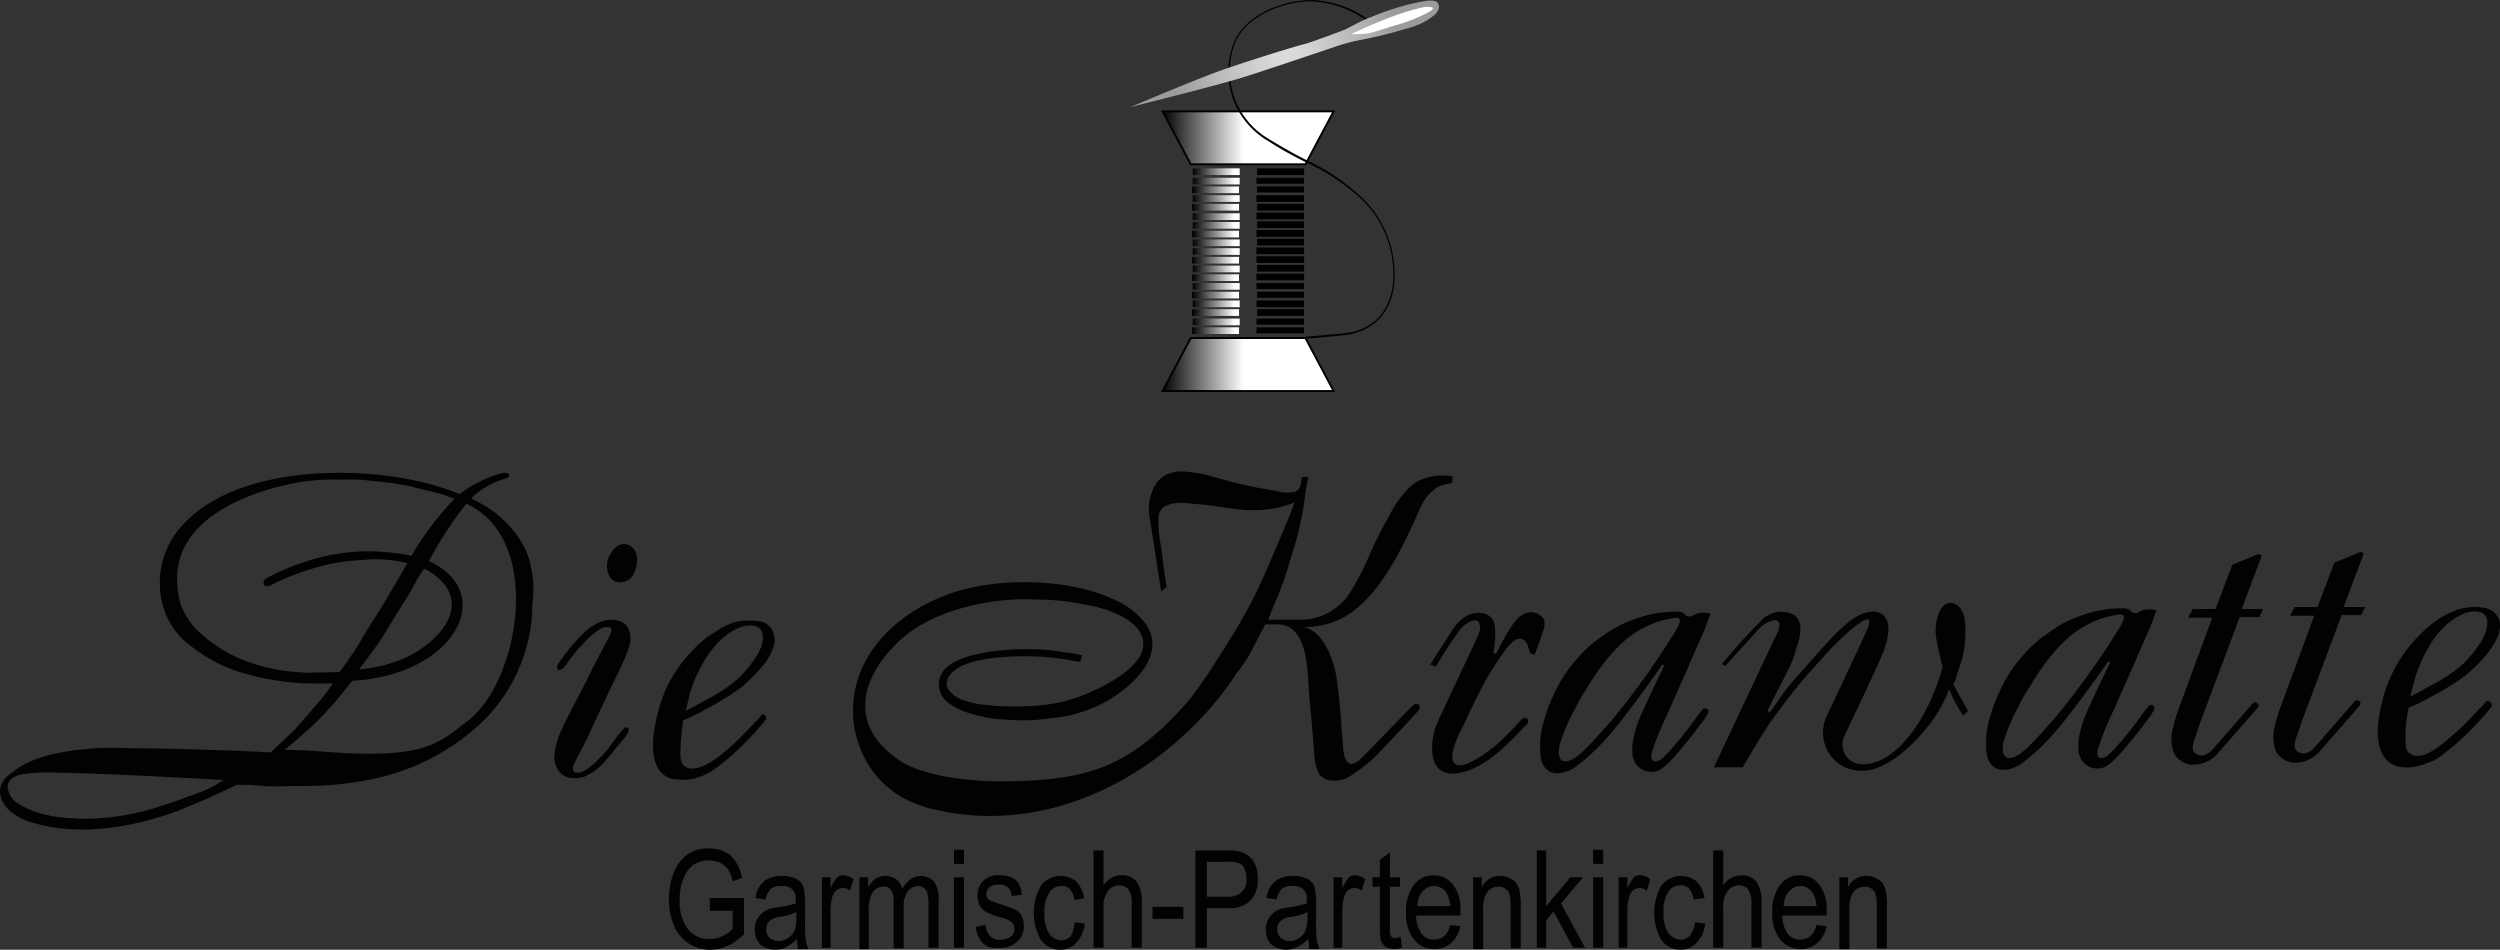 <svg xmlns="http://www.w3.org/2000/svg" xmlns:xlink="http://www.w3.org/1999/xlink" width="338.657" height="128.651" viewBox="0 0 338.657 128.651">
  <rect x="0" y="0" width="338.657" height="128.651" fill="#333333" stroke="none"/>
  <defs>
    <linearGradient id="linear-gradient" x1="-0.001" y1="0.498" x2="0.999" y2="0.498" gradientUnits="objectBoundingBox">
      <stop offset="0"/>
      <stop offset="0.475" stop-color="#fff"/>
    </linearGradient>
    <linearGradient id="linear-gradient-2" x1="-0.001" y1="0.501" x2="0.999" y2="0.501" xlink:href="#linear-gradient"/>
    <linearGradient id="linear-gradient-3" x1="0.006" y1="0.453" x2="1.012" y2="0.453" gradientUnits="objectBoundingBox">
      <stop offset="0"/>
      <stop offset="0.891" stop-color="#fff"/>
    </linearGradient>
    <linearGradient id="linear-gradient-4" x1="-0.006" y1="0.444" x2="1" y2="0.444" xlink:href="#linear-gradient-3"/>
    <linearGradient id="linear-gradient-5" x1="0.006" y1="0.535" x2="1.012" y2="0.535" xlink:href="#linear-gradient-3"/>
    <linearGradient id="linear-gradient-6" x1="-0.006" y1="0.526" x2="1" y2="0.526" xlink:href="#linear-gradient-3"/>
    <linearGradient id="linear-gradient-7" x1="0.006" y1="0.517" x2="1.012" y2="0.517" xlink:href="#linear-gradient-3"/>
    <linearGradient id="linear-gradient-8" x1="-0.006" y1="0.508" x2="1" y2="0.508" xlink:href="#linear-gradient-3"/>
    <linearGradient id="linear-gradient-9" x1="0.006" y1="0.499" x2="1.012" y2="0.499" xlink:href="#linear-gradient-3"/>
    <linearGradient id="linear-gradient-10" x1="-0.006" y1="0.49" x2="1" y2="0.49" xlink:href="#linear-gradient-3"/>
    <linearGradient id="linear-gradient-11" x1="0.006" y1="0.481" x2="1.012" y2="0.481" xlink:href="#linear-gradient-3"/>
    <linearGradient id="linear-gradient-12" x1="-0.006" y1="0.472" x2="1" y2="0.472" xlink:href="#linear-gradient-3"/>
    <linearGradient id="linear-gradient-13" x1="-0.006" y1="0.487" x2="1" y2="0.487" xlink:href="#linear-gradient-3"/>
    <linearGradient id="linear-gradient-14" x1="0.006" y1="0.478" x2="1.012" y2="0.478" xlink:href="#linear-gradient-3"/>
    <linearGradient id="linear-gradient-15" x1="-0.006" y1="0.469" x2="1" y2="0.469" xlink:href="#linear-gradient-3"/>
    <linearGradient id="linear-gradient-16" x1="-0.006" y1="0.443" x2="1" y2="0.443" xlink:href="#linear-gradient-3"/>
    <linearGradient id="linear-gradient-17" x1="0.006" y1="0.534" x2="1.012" y2="0.534" xlink:href="#linear-gradient-3"/>
    <linearGradient id="linear-gradient-18" x1="-0.006" y1="0.525" x2="1" y2="0.525" xlink:href="#linear-gradient-3"/>
    <linearGradient id="linear-gradient-19" x1="0.006" y1="0.452" x2="1.012" y2="0.452" xlink:href="#linear-gradient-3"/>
    <linearGradient id="linear-gradient-20" x1="-0.006" y1="0.443" x2="1" y2="0.443" xlink:href="#linear-gradient-3"/>
    <linearGradient id="linear-gradient-21" x1="-0.006" y1="0.534" x2="1" y2="0.534" xlink:href="#linear-gradient-3"/>
    <linearGradient id="linear-gradient-22" x1="1.034" y1="209.865" x2="2.04" y2="209.865" xlink:href="#linear-gradient-3"/>
    <linearGradient id="linear-gradient-23" x1="1.035" y1="230.173" x2="2.028" y2="230.173" xlink:href="#linear-gradient-3"/>
    <linearGradient id="linear-gradient-24" x1="1.034" y1="227.275" x2="2.04" y2="227.275" xlink:href="#linear-gradient-3"/>
    <linearGradient id="linear-gradient-25" x1="1.035" y1="201.938" x2="2.028" y2="201.938" xlink:href="#linear-gradient-3"/>
    <linearGradient id="linear-gradient-26" x1="1.034" y1="199.329" x2="2.04" y2="199.329" xlink:href="#linear-gradient-3"/>
    <linearGradient id="linear-gradient-27" x1="1.035" y1="196.72" x2="2.028" y2="196.72" xlink:href="#linear-gradient-3"/>
    <linearGradient id="linear-gradient-28" x1="1.034" y1="194.111" x2="2.04" y2="194.111" xlink:href="#linear-gradient-3"/>
    <linearGradient id="linear-gradient-29" x1="1.035" y1="191.502" x2="2.028" y2="191.502" xlink:href="#linear-gradient-3"/>
    <linearGradient id="linear-gradient-30" x1="1.034" y1="188.893" x2="2.04" y2="188.893" xlink:href="#linear-gradient-3"/>
    <linearGradient id="linear-gradient-31" x1="1.035" y1="186.284" x2="2.028" y2="186.284" xlink:href="#linear-gradient-3"/>
    <linearGradient id="linear-gradient-32" x1="1.035" y1="183.698" x2="2.028" y2="183.698" xlink:href="#linear-gradient-3"/>
    <linearGradient id="linear-gradient-33" x1="1.034" y1="181.089" x2="2.04" y2="181.089" xlink:href="#linear-gradient-3"/>
    <linearGradient id="linear-gradient-34" x1="1.035" y1="178.48" x2="2.028" y2="178.48" xlink:href="#linear-gradient-3"/>
    <linearGradient id="linear-gradient-35" x1="1.035" y1="195.282" x2="2.028" y2="195.282" xlink:href="#linear-gradient-3"/>
    <linearGradient id="linear-gradient-36" x1="1.034" y1="192.384" x2="2.04" y2="192.384" xlink:href="#linear-gradient-3"/>
    <linearGradient id="linear-gradient-37" x1="1.035" y1="170.536" x2="2.028" y2="170.536" xlink:href="#linear-gradient-3"/>
    <linearGradient id="linear-gradient-38" x1="1.034" y1="167.863" x2="2.04" y2="167.863" xlink:href="#linear-gradient-3"/>
    <linearGradient id="linear-gradient-39" x1="1.035" y1="183.505" x2="2.028" y2="183.505" xlink:href="#linear-gradient-3"/>
    <linearGradient id="linear-gradient-40" x1="1.035" y1="180.607" x2="2.028" y2="180.607" xlink:href="#linear-gradient-3"/>
    <radialGradient id="radial-gradient" cx="0.499" cy="0.505" r="1.08" gradientTransform="translate(0.327) scale(0.345 1)" gradientUnits="objectBoundingBox">
      <stop offset="0" stop-color="#dcdbdb"/>
      <stop offset="0.097" stop-color="#d1d0d0"/>
      <stop offset="0.268" stop-color="#b3b2b2"/>
      <stop offset="0.493" stop-color="#838282"/>
      <stop offset="0.761" stop-color="#414141"/>
      <stop offset="1"/>
    </radialGradient>
  </defs>
  <g id="Ebene_2" transform="translate(-17.463 -5.9)">
    <g id="Gruppe_1263" data-name="Gruppe 1263" transform="translate(170.497 5.9)">
      <path id="Pfad_1250" data-name="Pfad 1250" d="M210.152,29.678H194.616L190.8,22.5h23.168Z" transform="translate(-186.348 -7.418)" stroke="#000" stroke-miterlimit="10" stroke-width="0.262" fill="url(#linear-gradient)"/>
      <path id="Pfad_1251" data-name="Pfad 1251" d="M194.616,56.3h15.536l3.816,7.178H190.8Z" transform="translate(-186.348 -10.509)" stroke="#000" stroke-miterlimit="10" stroke-width="0.262" fill="url(#linear-gradient-2)"/>
      <rect id="Rechteck_16" data-name="Rechteck 16" width="6.36" height="0.909" transform="translate(8.45 44.337)" fill="url(#linear-gradient-3)"/>
      <rect id="Rechteck_17" data-name="Rechteck 17" width="6.36" height="0.909" transform="translate(8.54 43.156)" fill="url(#linear-gradient-4)"/>
      <rect id="Rechteck_18" data-name="Rechteck 18" width="6.36" height="0.909" transform="translate(8.45 41.884)" fill="url(#linear-gradient-5)"/>
      <rect id="Rechteck_19" data-name="Rechteck 19" width="6.36" height="0.909" transform="translate(8.54 40.703)" fill="url(#linear-gradient-6)"/>
      <rect id="Rechteck_20" data-name="Rechteck 20" width="6.36" height="0.909" transform="translate(8.45 39.522)" fill="url(#linear-gradient-7)"/>
      <rect id="Rechteck_21" data-name="Rechteck 21" width="6.36" height="0.909" transform="translate(8.54 38.341)" fill="url(#linear-gradient-8)"/>
      <rect id="Rechteck_22" data-name="Rechteck 22" width="6.36" height="0.909" transform="translate(8.45 37.16)" fill="url(#linear-gradient-9)"/>
      <rect id="Rechteck_23" data-name="Rechteck 23" width="6.36" height="0.909" transform="translate(8.54 35.979)" fill="url(#linear-gradient-10)"/>
      <rect id="Rechteck_24" data-name="Rechteck 24" width="6.36" height="0.909" transform="translate(8.45 34.797)" fill="url(#linear-gradient-11)"/>
      <rect id="Rechteck_25" data-name="Rechteck 25" width="6.36" height="0.909" transform="translate(8.54 33.616)" fill="url(#linear-gradient-12)"/>
      <rect id="Rechteck_26" data-name="Rechteck 26" width="6.36" height="0.909" transform="translate(8.54 32.435)" fill="url(#linear-gradient-13)"/>
      <rect id="Rechteck_27" data-name="Rechteck 27" width="6.36" height="0.909" transform="translate(8.45 31.254)" fill="url(#linear-gradient-14)"/>
      <rect id="Rechteck_28" data-name="Rechteck 28" width="6.36" height="0.909" transform="translate(8.54 30.073)" fill="url(#linear-gradient-15)"/>
      <rect id="Rechteck_29" data-name="Rechteck 29" width="6.36" height="0.909" transform="translate(8.54 28.892)" fill="url(#linear-gradient-16)"/>
      <rect id="Rechteck_30" data-name="Rechteck 30" width="6.36" height="0.909" transform="translate(8.45 27.62)" fill="url(#linear-gradient-17)"/>
      <rect id="Rechteck_31" data-name="Rechteck 31" width="6.36" height="0.909" transform="translate(8.54 26.439)" fill="url(#linear-gradient-18)"/>
      <rect id="Rechteck_32" data-name="Rechteck 32" width="6.36" height="0.909" transform="translate(8.45 25.258)" fill="url(#linear-gradient-19)"/>
      <rect id="Rechteck_33" data-name="Rechteck 33" width="6.36" height="0.909" transform="translate(8.54 24.077)" fill="url(#linear-gradient-20)"/>
      <rect id="Rechteck_34" data-name="Rechteck 34" width="6.36" height="0.909" transform="translate(8.54 22.805)" fill="url(#linear-gradient-21)"/>
      <path id="Pfad_1252" data-name="Pfad 1252" d="M204.9,31h6.36v.909H204.9Z" transform="translate(-187.638 -8.195)" fill="url(#linear-gradient-22)"/>
      <path id="Pfad_1253" data-name="Pfad 1253" d="M204.8,32.4h6.451v.818H204.8Z" transform="translate(-187.628 -8.323)" fill="url(#linear-gradient-23)"/>
      <path id="Pfad_1254" data-name="Pfad 1254" d="M204.9,33.7h6.36v.818H204.9Z" transform="translate(-187.638 -8.442)" fill="url(#linear-gradient-24)"/>
      <path id="Pfad_1255" data-name="Pfad 1255" d="M204.8,35h6.451v.909H204.8Z" transform="translate(-187.628 -8.561)" fill="url(#linear-gradient-25)"/>
      <path id="Pfad_1256" data-name="Pfad 1256" d="M204.9,36.3h6.36v.909H204.9Z" transform="translate(-187.638 -8.68)" fill="url(#linear-gradient-26)"/>
      <path id="Pfad_1257" data-name="Pfad 1257" d="M204.8,37.6h6.451v.909H204.8Z" transform="translate(-187.628 -8.799)" fill="url(#linear-gradient-27)"/>
      <path id="Pfad_1258" data-name="Pfad 1258" d="M204.9,38.9h6.36v.909H204.9Z" transform="translate(-187.638 -8.918)" fill="url(#linear-gradient-28)"/>
      <path id="Pfad_1259" data-name="Pfad 1259" d="M204.8,40.2h6.451v.909H204.8Z" transform="translate(-187.628 -9.037)" fill="url(#linear-gradient-29)"/>
      <path id="Pfad_1260" data-name="Pfad 1260" d="M204.9,41.5h6.36v.909H204.9Z" transform="translate(-187.638 -9.156)" fill="url(#linear-gradient-30)"/>
      <path id="Pfad_1261" data-name="Pfad 1261" d="M204.8,42.8h6.451v.909H204.8Z" transform="translate(-187.628 -9.274)" fill="url(#linear-gradient-31)"/>
      <path id="Pfad_1262" data-name="Pfad 1262" d="M204.8,44.1h6.451v.909H204.8Z" transform="translate(-187.628 -9.393)" fill="url(#linear-gradient-32)"/>
      <path id="Pfad_1263" data-name="Pfad 1263" d="M204.9,45.4h6.36v.909H204.9Z" transform="translate(-187.638 -9.512)" fill="url(#linear-gradient-33)"/>
      <path id="Pfad_1264" data-name="Pfad 1264" d="M204.8,46.7h6.451v.909H204.8Z" transform="translate(-187.628 -9.631)" fill="url(#linear-gradient-34)"/>
      <path id="Pfad_1265" data-name="Pfad 1265" d="M204.8,48.1h6.451v.818H204.8Z" transform="translate(-187.628 -9.759)" fill="url(#linear-gradient-35)"/>
      <path id="Pfad_1266" data-name="Pfad 1266" d="M204.9,49.4h6.36v.818H204.9Z" transform="translate(-187.638 -9.878)" fill="url(#linear-gradient-36)"/>
      <path id="Pfad_1267" data-name="Pfad 1267" d="M204.8,50.7h6.451v.909H204.8Z" transform="translate(-187.628 -9.997)" fill="url(#linear-gradient-37)"/>
      <path id="Pfad_1268" data-name="Pfad 1268" d="M204.9,52h6.36v.909H204.9Z" transform="translate(-187.638 -10.116)" fill="url(#linear-gradient-38)"/>
      <path id="Pfad_1269" data-name="Pfad 1269" d="M204.8,53.4h6.451v.818H204.8Z" transform="translate(-187.628 -10.244)" fill="url(#linear-gradient-39)"/>
      <path id="Pfad_1270" data-name="Pfad 1270" d="M204.8,54.7h6.451v.818H204.8Z" transform="translate(-187.628 -10.363)" fill="url(#linear-gradient-40)"/>
      <g id="Gruppe_1259" data-name="Gruppe 1259" transform="translate(13.364)">
        <path id="Pfad_1271" data-name="Pfad 1271" d="M211.049,51.782v-.273s.363,0,5.179-.454c5-.454,6.723-4.361,6.723-7.723a14.036,14.036,0,0,0-4.906-10.993,29.254,29.254,0,0,0-6.9-4.452,47.807,47.807,0,0,1-5.179-2.907,10.838,10.838,0,0,1-4.634-13.265C202.872,7.9,207.96,5.9,211.958,5.9a13.836,13.836,0,0,1,7.45,2.544l-.182.182a13.743,13.743,0,0,0-7.359-2.544c-4,0-8.9,2.09-10.357,5.633a10.659,10.659,0,0,0,4.543,12.992c2.09,1.272,3.725,2.181,5.179,2.907a27.2,27.2,0,0,1,6.9,4.543,14.356,14.356,0,0,1,5,11.175c0,3.543-1.817,7.45-7,8C211.322,51.782,211.049,51.782,211.049,51.782Z" transform="translate(-200.609 -5.9)"/>
      </g>
      <g id="Gruppe_1262" data-name="Gruppe 1262" transform="translate(0 0.07)">
        <g id="Gruppe_1260" data-name="Gruppe 1260">
          <path id="Pfad_1272" data-name="Pfad 1272" d="M185.9,20.444s12.084-3,15.991-4.27,11.993-4,11.993-4a25.337,25.337,0,0,1,3.543-.909,62.385,62.385,0,0,0,6.814-1.726,8.646,8.646,0,0,0,3.089-1.726c.273-.273.727-1,.273-1.545s-1.908-.182-2.453-.091a33.949,33.949,0,0,0-6.451,2c-1.908.727-3.089,1.545-3.816,1.817s-4.27,1.635-5.36,1.908-6.178,1.817-10.721,3.362C194.168,16.9,185.9,20.444,185.9,20.444Z" transform="translate(-185.9 -5.977)" fill="url(#radial-gradient)"/>
        </g>
        <g id="Gruppe_1261" data-name="Gruppe 1261" opacity="0.7">
          <path id="Pfad_1273" data-name="Pfad 1273" d="M185.9,20.444s12.084-3,15.991-4.27,11.993-4,11.993-4a25.337,25.337,0,0,1,3.543-.909,62.385,62.385,0,0,0,6.814-1.726,8.646,8.646,0,0,0,3.089-1.726c.273-.273.727-1,.273-1.545s-1.908-.182-2.453-.091a33.949,33.949,0,0,0-6.451,2c-1.908.727-3.089,1.545-3.816,1.817s-4.27,1.635-5.36,1.908-6.178,1.817-10.721,3.362C194.168,16.9,185.9,20.444,185.9,20.444Z" transform="translate(-185.9 -5.977)" fill="#ddd"/>
        </g>
      </g>
      <path id="Pfad_1274" data-name="Pfad 1274" d="M218.9,10.626s2.635-1.272,5.27-2.271a31.2,31.2,0,0,1,4.452-1.363,2.869,2.869,0,0,1,1.272,0c.363.182-.454.636-.454.636a23.154,23.154,0,0,1-4.27,1.726c-2.271.636-2.726.909-4.088,1.181C220.354,10.626,218.9,10.626,218.9,10.626Z" transform="translate(-188.918 -5.992)" fill="#fff"/>
    </g>
    <g id="Gruppe_1264" data-name="Gruppe 1264" transform="translate(17.462 69.95)">
      <path id="Pfad_1275" data-name="Pfad 1275" d="M89.363,89.029a9.764,9.764,0,0,0-1.272-3.271,14.855,14.855,0,0,0-5.27-5.088c-1-.545-1.545-.818-1.545-.818h0a10.892,10.892,0,0,1,4.543-2.635c.091,0,.182-.091.273-.091h0c.545-.182.363-.727-.091-.727a2.923,2.923,0,0,0-.727.091h0a16.18,16.18,0,0,0-5.451,2.726l-.091.091a.281.281,0,0,1-.182-.091c-8.995-3.725-24.44-4.088-33.071.909a17.046,17.046,0,0,0-5,4.179,11.583,11.583,0,0,0-2.09,9.54,11.792,11.792,0,0,0,.545,1.726,10.912,10.912,0,0,0,2.09,3.18,21.415,21.415,0,0,0,4.27,3.089,19.592,19.592,0,0,0,4.634,1.817,30.217,30.217,0,0,0,4.27.909,31.085,31.085,0,0,0,4.179.363h3.18a22.357,22.357,0,0,1-1.635,2.181c-1,1.181-2.09,2.453-3.634,4.179l-3.18,3s-.182-.091-8.268-.363-10.539-.182-12.538-.273a39.089,39.089,0,0,0-7.632.636,17.46,17.46,0,0,0-4.634,1.454,15.854,15.854,0,0,0-2.453,1.635A3.544,3.544,0,0,0,17.5,119.1a2.8,2.8,0,0,0,.273,1.726,3.828,3.828,0,0,0,1.272,1.545,7.3,7.3,0,0,0,2.635,1.363,25.84,25.84,0,0,0,3.816.818c1,.091,2.362.182,3.634.182a41.992,41.992,0,0,0,5.179-.545,41.393,41.393,0,0,0,4.815-1.181,36.8,36.8,0,0,0,4.179-1.545c1.545-.636,2-.818,3.18-1.363l3.089-1.454s2,0,3.725.182c1.726.091,2.271,0,4,0s2.181,0,4.179-.091a43.074,43.074,0,0,0,7.45-1.09,30.186,30.186,0,0,0,14.537-8.177,22.694,22.694,0,0,0,6.087-13.992,14.749,14.749,0,0,1,.091-1.908A13.8,13.8,0,0,0,89.363,89.029ZM46.57,118.738a21.67,21.67,0,0,1-3.452,1.454c-1.272.454-1.635.636-3.362,1.181a32.857,32.857,0,0,1-4.27,1.181,32.374,32.374,0,0,1-4.724.636,20.629,20.629,0,0,1-3.362,0,16.787,16.787,0,0,1-4-.545,11.449,11.449,0,0,1-3.634-1.545,2.956,2.956,0,0,1-1.272-2.271,1.528,1.528,0,0,1,.818-1.181,3.892,3.892,0,0,1,1.454-.454,22.809,22.809,0,0,1,4.088-.182c2.635,0,11.993.363,22.9,1ZM59.2,103.474a31.945,31.945,0,0,1-3.907-.363,24.693,24.693,0,0,1-3.907-1,17.417,17.417,0,0,1-3.725-1.726A20.325,20.325,0,0,1,44.3,97.841a9.7,9.7,0,0,1-2.09-3,4.429,4.429,0,0,1-.273-.636,6.365,6.365,0,0,1-.273-1.272c-1.908-9.812,9.086-13.992,16.354-15.264a28.014,28.014,0,0,1,4.361-.363H65.65c.818,0,3,.273,3.907.363a27.865,27.865,0,0,1,3.816.636c1,.273,3,.727,4,1a15.468,15.468,0,0,1,1.635.636,40.016,40.016,0,0,0-5.815,7.723h0a9.513,9.513,0,0,0-2-.363,26.692,26.692,0,0,0-11.357.818,32.675,32.675,0,0,0-5.724,2.271c-.727.363-.818.454-.909.727a.709.709,0,0,0,0,.454l.091.091.091.091h.363c.182,0,.363-.091.818-.363a37.274,37.274,0,0,1,7.541-2.635,28.279,28.279,0,0,1,4.543-.545,14.577,14.577,0,0,1,3.452,0,11.082,11.082,0,0,1,2.544.454l-1.181,2c-1,1.726-2.635,4.543-3.634,6-1.272,2-1.635,2.817-2.817,4.543s-1.545,2.181-1.545,2.181ZM75.19,89.483c7.541,4.361,1.272,10.812-4.543,12.629a20.061,20.061,0,0,1-4.543.909s.727-.909,1.545-2.09a26.921,26.921,0,0,0,2.271-3.362c.909-1.454,1-1.635,2.09-3.362s1.09-1.817,1.817-3.089a15.3,15.3,0,0,1,1.09-1.726h0A.7.7,0,0,0,75.19,89.483Zm5.633,20.533a1.254,1.254,0,0,0-.363.273c-3.725,2.817-5.633,4.906-18.807,3.907-3.18-.273-5.633-.273-5.633-.273,1.272-1,1.726-1.454,3.18-2.726a34.864,34.864,0,0,0,2.635-2.635c.909-.909,1.363-1.545,3.362-4h.091c13.9-.818,19.534-11.9,10.357-16.172h-.091a50.159,50.159,0,0,1,5.088-7.814h0C91.18,85.394,87.818,104.656,80.823,110.016Z" transform="translate(-17.462 -76.396)" fill="#020203"/>
    </g>
    <path id="Pfad_1276" data-name="Pfad 1276" d="M109.178,87.457c-.182.091-.273.273-.454.454-.091.182-.273.363-.363.545a3.072,3.072,0,0,0,.091,3.18,2.761,2.761,0,0,0,.636.454,2.039,2.039,0,0,0,2.635-1.363c.363-.909.545-2.362-.182-3.089A1.6,1.6,0,0,0,109.178,87.457Z" transform="translate(-8.276 -7.419)" fill="#020203" fill-rule="evenodd"/>
    <path id="Pfad_1277" data-name="Pfad 1277" d="M109.178,87.457c-.182.091-.273.273-.454.454-.091.182-.273.363-.363.545a3.072,3.072,0,0,0,.091,3.18,2.761,2.761,0,0,0,.636.454,2.039,2.039,0,0,0,2.635-1.363c.363-.909.545-2.362-.182-3.089A1.6,1.6,0,0,0,109.178,87.457Z" transform="translate(-8.276 -7.419)" fill="none" stroke="#020203" stroke-miterlimit="1" stroke-width="0"/>
    <path id="Pfad_1278" data-name="Pfad 1278" d="M107.821,107.386s.909-1.817,1.272-2.635a21.523,21.523,0,0,0,1.181-2.907,3.473,3.473,0,0,0-.091-2.271,2.137,2.137,0,0,0-1.545-1.181,3.911,3.911,0,0,0-2.453.273,7.217,7.217,0,0,0-2.544,1.908,14.386,14.386,0,0,0-1.817,2.09c-.454.545-.818,1.09-1.09,1.454-.727,1.181.273,1.272.818.454.273-.273.182-.273.818-1.09a16.1,16.1,0,0,1,1.545-1.817,12.928,12.928,0,0,1,1.726-1.635c.363-.273.636-.454.636-.454a1.891,1.891,0,0,1,1.181-.273c.091,0,.182,0,.182.091.182.091.273.182.182.545-.091.091-.182.545-.454,1-.273.545-1.272,2.271-3,5.815-1.817,3.543-2.362,4.452-3.18,6.269a9.935,9.935,0,0,0-1.09,4,3.161,3.161,0,0,0,.818,2,2.263,2.263,0,0,0,1.635.727,3.613,3.613,0,0,0,1.635-.182,8.333,8.333,0,0,0,2.271-1.545,26.426,26.426,0,0,0,1.817-2.09c.454-.636,1-1.181,1.363-1.635a4.046,4.046,0,0,0,.454-.727l.091-.182a.332.332,0,0,0-.182-.454.276.276,0,0,0-.363,0,.089.089,0,0,0-.091.091,2.772,2.772,0,0,0-.636.727c-.454.545-1.09,1.454-1.635,2.181-.636.727-1.09,1.181-1.545,1.635-.182.182-.454.363-.636.545-1.181,1.09-3.089,1.454-2.271-.363.182-.363.273-.545,1.545-3Z" transform="translate(-7.556 -8.45)" fill="#020203" fill-rule="evenodd"/>
    <path id="Pfad_1279" data-name="Pfad 1279" d="M107.821,107.386s.909-1.817,1.272-2.635a21.523,21.523,0,0,0,1.181-2.907,3.473,3.473,0,0,0-.091-2.271,2.137,2.137,0,0,0-1.545-1.181,3.911,3.911,0,0,0-2.453.273,7.217,7.217,0,0,0-2.544,1.908,14.386,14.386,0,0,0-1.817,2.09c-.454.545-.818,1.09-1.09,1.454-.727,1.181.273,1.272.818.454.273-.273.182-.273.818-1.09a16.1,16.1,0,0,1,1.545-1.817,12.928,12.928,0,0,1,1.726-1.635c.363-.273.636-.454.636-.454a1.891,1.891,0,0,1,1.181-.273c.091,0,.182,0,.182.091.182.091.273.182.182.545-.091.091-.182.545-.454,1-.273.545-1.272,2.271-3,5.815-1.817,3.543-2.362,4.452-3.18,6.269a9.935,9.935,0,0,0-1.09,4,3.161,3.161,0,0,0,.818,2,2.263,2.263,0,0,0,1.635.727,3.613,3.613,0,0,0,1.635-.182,8.333,8.333,0,0,0,2.271-1.545,26.426,26.426,0,0,0,1.817-2.09c.454-.636,1-1.181,1.363-1.635a4.046,4.046,0,0,0,.454-.727l.091-.182a.332.332,0,0,0-.182-.454.276.276,0,0,0-.363,0,.089.089,0,0,0-.091.091,2.772,2.772,0,0,0-.636.727c-.454.545-1.09,1.454-1.635,2.181-.636.727-1.09,1.181-1.545,1.635-.182.182-.454.363-.636.545-1.181,1.09-3.089,1.454-2.271-.363.182-.363.273-.545,1.545-3Z" transform="translate(-7.556 -8.45)" fill="none" stroke="#020203" stroke-miterlimit="1" stroke-width="0"/>
    <g id="Gruppe_1265" data-name="Gruppe 1265" transform="translate(105.912 89.964)">
      <path id="Pfad_1280" data-name="Pfad 1280" d="M118.89,111.94a20.7,20.7,0,0,0,3-1.454,40.6,40.6,0,0,0,5-3.089,23.46,23.46,0,0,0,3-3.089,8.047,8.047,0,0,0,1.363-2.635,3.341,3.341,0,0,0-.454-2.271,2.523,2.523,0,0,0-1.817-.909,10.236,10.236,0,0,0-2.362,0,7.872,7.872,0,0,0-2.907,1.181c-.727.454-1,.636-1.454.909a19.755,19.755,0,0,0-5.542,6.814c-1.181,2.453-3.907,11.175.636,12.447a2,2,0,0,0,.727.091,5.72,5.72,0,0,0,2.544-.182,7.75,7.75,0,0,0,2.635-1.272,26.134,26.134,0,0,0,2.453-2,41.762,41.762,0,0,0,4.179-4.361c.182-.273.273-.363.273-.545a.689.689,0,0,0-.182-.363.406.406,0,0,0-.454,0c-.091.091.091-.091-.363.454-.454.454-1.363,1.454-2.362,2.453s-1.635,1.545-2.271,2.09a14.2,14.2,0,0,1-1.726,1.272c-1.363.909-4.179,2-4.27-.818a27.934,27.934,0,0,1,.273-3.816Zm.909-3.543a17.141,17.141,0,0,1,1.635-3.907,13.822,13.822,0,0,1,1.726-2.544,8.463,8.463,0,0,1,3.543-2.635c1.635-.545,3.634-.273,2.817,2.544a6.376,6.376,0,0,1-.909,1.726,16.551,16.551,0,0,1-2.181,2.635,19.8,19.8,0,0,1-4.179,2.817c-1.454.818-3,1.635-3,1.635Z" transform="translate(-114.815 -98.425)" fill="#020203"/>
    </g>
    <path id="Pfad_1281" data-name="Pfad 1281" d="M206.294,76.927h-.818s-.091.363-.182,1c-.182.636-.273.727-.727,1a4.747,4.747,0,0,1-2.544-.091,63.941,63.941,0,0,1-6.269-1.272l-3.543-1s-1.545-.273-2.726-.363a4.745,4.745,0,0,0-2.635.545,3.963,3.963,0,0,0-1.545,1.817,6.441,6.441,0,0,0-.454,4l1.545,9.9.727-.636s-.273-1.635-.454-3.089-.182-1.635-.454-3.271a14.814,14.814,0,0,1-.182-3.089,1.864,1.864,0,0,1,.818-1.454,4.424,4.424,0,0,1,2.271-.454c1,0,1,.091,2.635.182,1.726.182,2.635.363,4.179.545a17.375,17.375,0,0,0,4.361.182,15.437,15.437,0,0,0,3.18-.636l.818-.273s.818-1.363-1.817,4.815-3.543,8.54-7.268,14.446c-1.545,2.453-2.635,4.179-3.634,5.542-.363.545-.818,1.09-1.181,1.635-8.086,9.358-13.81,11.175-25.439,11.266-4.815,0-9.721-.636-13.265-2.362-8-4.815-5.906-11.448-1.454-15.99,4.361-4.724,12.9-6.632,19.261-6.269a31.347,31.347,0,0,1,6.814.727c1.817.273,5.542,1.363,7,3.362,3.271,4.634-6.542,8.631-8.9,9.358-.363.091-.636.182-.909.273a24.726,24.726,0,0,1-5.451.727,34.825,34.825,0,0,1-5.451-.182,12.56,12.56,0,0,1-3.271-.727c-3.089-1.454-2.09-3.271-.454-4.27,2.726-1.726,9.358-1.726,12.265-1.454.909.091,1.545.182,2.181.273l2.09.363.273-.909s-1.181-.273-2.726-.454a26.1,26.1,0,0,0-4-.363c-2.907-.091-9.812.273-11.993,2.817a3.1,3.1,0,0,0,.727,4.543,7.884,7.884,0,0,0,2.635,1.272,18.267,18.267,0,0,0,5.088.909,25.713,25.713,0,0,0,5.906-.182,18.777,18.777,0,0,0,5.906-1.454c.182-.091.273-.091.454-.182,4.815-2.271,11.448-8.177,4.543-13.174a7.427,7.427,0,0,0-1.817-1.09c-5.815-2.907-14.719-3.18-20.806-1.545-8.813,2.362-16.081,9.358-14.809,18.444a12.288,12.288,0,0,0,.818,3,12.84,12.84,0,0,0,4.361,5.815,9.7,9.7,0,0,0,2.453,1.454c.818.363,1.635.636,2.453.909.818.182,1.726.363,2.544.545,12.447,2.181,24.167-3,32.435-10.812A43.4,43.4,0,0,0,196.3,104a6.934,6.934,0,0,1,.727-1,23.227,23.227,0,0,0,2.271-3.816c.636-1.181,1.181-2.271,1.181-2.271h2c3.634.363,3.725,5.724,3.907,8.9.091,1.181.182,2.271.363,3.907.182,2.544.273,3.089.363,4.634a6.854,6.854,0,0,0,.727,2.907,2.448,2.448,0,0,0,1.817.818,3.882,3.882,0,0,0,2.362-.636,24.127,24.127,0,0,0,2.907-2.181c1-.909,6-6.269,6.178-6.542.818-.727-.091-1.454-.727-.727a.678.678,0,0,0-.273.273l-6.178,6.36-.454.454c-1.181,1.181-2.09.909-2.362-.818-.091-.454-.091-1.09-.182-2.181-.182-1.545-.091-1.908-.454-5.36,0-.091-.273-2.181-.273-2.271-.363-2.544-1.545-5.542-3.271-6.632a2.852,2.852,0,0,0-1.454-.545h.727c5.179-.273,9.631-3,15.082-15.718a11.086,11.086,0,0,1,.818-1.545,5.31,5.31,0,0,1,1.181-1.272,2.859,2.859,0,0,1,1.363-.727l1.181-.273v-.909a13.433,13.433,0,0,0-1.454-.091,7.231,7.231,0,0,0-2.181.363,5.14,5.14,0,0,0-2.181,1.272,14.49,14.49,0,0,0-2.817,4,50.755,50.755,0,0,0-2.726,5.451,31.912,31.912,0,0,1-2.362,4.543,6.66,6.66,0,0,1-1.908,2.181,7.763,7.763,0,0,1-5.179,1.726h-4.088s-.182.182.909-2.362a42.372,42.372,0,0,0,2.181-6.269,40.063,40.063,0,0,0,1.363-5.088,30.713,30.713,0,0,0,.545-3.543Z" transform="translate(-11.63 -6.429)" fill="#020203" fill-rule="evenodd"/>
    <path id="Pfad_1282" data-name="Pfad 1282" d="M206.294,76.927h-.818s-.091.363-.182,1c-.182.636-.273.727-.727,1a4.747,4.747,0,0,1-2.544-.091,63.941,63.941,0,0,1-6.269-1.272l-3.543-1s-1.545-.273-2.726-.363a4.745,4.745,0,0,0-2.635.545,3.963,3.963,0,0,0-1.545,1.817,6.441,6.441,0,0,0-.454,4l1.545,9.9.727-.636s-.273-1.635-.454-3.089-.182-1.635-.454-3.271a14.814,14.814,0,0,1-.182-3.089,1.864,1.864,0,0,1,.818-1.454,4.424,4.424,0,0,1,2.271-.454c1,0,1,.091,2.635.182,1.726.182,2.635.363,4.179.545a17.375,17.375,0,0,0,4.361.182,15.437,15.437,0,0,0,3.18-.636l.818-.273s.818-1.363-1.817,4.815-3.543,8.54-7.268,14.446c-1.545,2.453-2.635,4.179-3.634,5.542-.363.545-.818,1.09-1.181,1.635-8.086,9.358-13.81,11.175-25.439,11.266-4.815,0-9.721-.636-13.265-2.362-8-4.815-5.906-11.448-1.454-15.99,4.361-4.724,12.9-6.632,19.261-6.269a31.347,31.347,0,0,1,6.814.727c1.817.273,5.542,1.363,7,3.362,3.271,4.634-6.542,8.631-8.9,9.358-.363.091-.636.182-.909.273a24.726,24.726,0,0,1-5.451.727,34.825,34.825,0,0,1-5.451-.182,12.56,12.56,0,0,1-3.271-.727c-3.089-1.454-2.09-3.271-.454-4.27,2.726-1.726,9.358-1.726,12.265-1.454.909.091,1.545.182,2.181.273l2.09.363.273-.909s-1.181-.273-2.726-.454a26.1,26.1,0,0,0-4-.363c-2.907-.091-9.812.273-11.993,2.817a3.1,3.1,0,0,0,.727,4.543,7.884,7.884,0,0,0,2.635,1.272,18.267,18.267,0,0,0,5.088.909,25.713,25.713,0,0,0,5.906-.182,18.777,18.777,0,0,0,5.906-1.454c.182-.091.273-.091.454-.182,4.815-2.271,11.448-8.177,4.543-13.174a7.427,7.427,0,0,0-1.817-1.09c-5.815-2.907-14.719-3.18-20.806-1.545-8.813,2.362-16.081,9.358-14.809,18.444a12.288,12.288,0,0,0,.818,3,12.84,12.84,0,0,0,4.361,5.815,9.7,9.7,0,0,0,2.453,1.454c.818.363,1.635.636,2.453.909.818.182,1.726.363,2.544.545,12.447,2.181,24.167-3,32.435-10.812A43.4,43.4,0,0,0,196.3,104a6.934,6.934,0,0,1,.727-1,23.227,23.227,0,0,0,2.271-3.816c.636-1.181,1.181-2.271,1.181-2.271h2c3.634.363,3.725,5.724,3.907,8.9.091,1.181.182,2.271.363,3.907.182,2.544.273,3.089.363,4.634a6.854,6.854,0,0,0,.727,2.907,2.448,2.448,0,0,0,1.817.818,3.882,3.882,0,0,0,2.362-.636,24.127,24.127,0,0,0,2.907-2.181c1-.909,6-6.269,6.178-6.542.818-.727-.091-1.454-.727-.727a.678.678,0,0,0-.273.273l-6.178,6.36-.454.454c-1.181,1.181-2.09.909-2.362-.818-.091-.454-.091-1.09-.182-2.181-.182-1.545-.091-1.908-.454-5.36,0-.091-.273-2.181-.273-2.271-.363-2.544-1.545-5.542-3.271-6.632a2.852,2.852,0,0,0-1.454-.545h.727c5.179-.273,9.631-3,15.082-15.718a11.086,11.086,0,0,1,.818-1.545,5.31,5.31,0,0,1,1.181-1.272,2.859,2.859,0,0,1,1.363-.727l1.181-.273v-.909a13.433,13.433,0,0,0-1.454-.091,7.231,7.231,0,0,0-2.181.363,5.14,5.14,0,0,0-2.181,1.272,14.49,14.49,0,0,0-2.817,4,50.755,50.755,0,0,0-2.726,5.451,31.912,31.912,0,0,1-2.362,4.543,6.66,6.66,0,0,1-1.908,2.181,7.763,7.763,0,0,1-5.179,1.726h-4.088s-.182.182.909-2.362a42.372,42.372,0,0,0,2.181-6.269,40.063,40.063,0,0,0,1.363-5.088,30.713,30.713,0,0,0,.545-3.543Z" transform="translate(-11.63 -6.429)" fill="none" stroke="#020203" stroke-miterlimit="1" stroke-width="0"/>
    <path id="Pfad_1283" data-name="Pfad 1283" d="M239.6,102.835l-.363-.182h0a10.486,10.486,0,0,0,.182-3.816,1.835,1.835,0,0,0-1.363-1.454,3.142,3.142,0,0,0-2.362.273,5.213,5.213,0,0,0-1.908,1.817c-.363.545-3.089,4.815-3.089,4.815l.818.273s-.182.182.818-1.454,1.817-2.726,2.181-3.271a5.932,5.932,0,0,1,.636-.727c.636-.636,2.544-1.726,2.271.545,0,.091-.091.182-.091.273l-.273.727-5,10.63s-.273.545-.545,1.272a6.665,6.665,0,0,0-.454,1.817,3.408,3.408,0,0,0-.091.909c-.091,3.089,1.454,4,3.362,3.725,3.907-.545,7.268-4.361,9.54-6.723h0c.363-.454-.182-1.181-.818-.545,0,0-.273.273-1.272,1.363-.636.636-1.454,1.454-2.271,2.181-5.542,4.452-7.45,3.089-4.27-2.817.909-2,2.09-4.452,2.907-5.906a41.8,41.8,0,0,1,2.817-4.361,1.97,1.97,0,0,1,.545-.636c.727-.909,2-1.272,2.453.273,0,.091,0,.182.091.182l.182.727.636.182s.091-.273.363-1,.545-1.545.727-2.09a2.627,2.627,0,0,0,.182-1.635h0a2.054,2.054,0,0,0-2.817-.727h0c-.545.273-1,.636-1.908,2.09C240.24,101.472,239.876,102.38,239.6,102.835Z" transform="translate(-19.5 -8.351)" fill="#020203" fill-rule="evenodd"/>
    <path id="Pfad_1284" data-name="Pfad 1284" d="M239.6,102.835l-.363-.182h0a10.486,10.486,0,0,0,.182-3.816,1.835,1.835,0,0,0-1.363-1.454,3.142,3.142,0,0,0-2.362.273,5.213,5.213,0,0,0-1.908,1.817c-.363.545-3.089,4.815-3.089,4.815l.818.273s-.182.182.818-1.454,1.817-2.726,2.181-3.271a5.932,5.932,0,0,1,.636-.727c.636-.636,2.544-1.726,2.271.545,0,.091-.091.182-.091.273l-.273.727-5,10.63s-.273.545-.545,1.272a6.665,6.665,0,0,0-.454,1.817,3.408,3.408,0,0,0-.091.909c-.091,3.089,1.454,4,3.362,3.725,3.907-.545,7.268-4.361,9.54-6.723h0c.363-.454-.182-1.181-.818-.545,0,0-.273.273-1.272,1.363-.636.636-1.454,1.454-2.271,2.181-5.542,4.452-7.45,3.089-4.27-2.817.909-2,2.09-4.452,2.907-5.906a41.8,41.8,0,0,1,2.817-4.361,1.97,1.97,0,0,1,.545-.636c.727-.909,2-1.272,2.453.273,0,.091,0,.182.091.182l.182.727.636.182s.091-.273.363-1,.545-1.545.727-2.09a2.627,2.627,0,0,0,.182-1.635h0a2.054,2.054,0,0,0-2.817-.727h0c-.545.273-1,.636-1.908,2.09C240.24,101.472,239.876,102.38,239.6,102.835Z" transform="translate(-19.5 -8.351)" fill="none" stroke="#020203" stroke-miterlimit="1" stroke-width="0"/>
    <g id="Gruppe_1266" data-name="Gruppe 1266" transform="translate(226.1 88.76)">
      <path id="Pfad_1285" data-name="Pfad 1285" d="M269.814,110.365a.449.449,0,0,0-.636-.091,10.5,10.5,0,0,0-1,1.272,53.932,53.932,0,0,1-3.725,4.634l-.636.636c-.091.091-.182.091-.182.182-.727.545-1.635.636-1.454-.545,0-.182.091-.273.091-.454a43.086,43.086,0,0,1,2.181-5.27c1.181-2.817,1.09-2.453,2.362-5.36s1.545-3.634,2.362-5.36l1-2.635a3.7,3.7,0,0,0-1.545-.091,4.662,4.662,0,0,0-.909.363.864.864,0,0,1-.818,0c-.182-.091-.363-.454-.636-.454C266,97.1,266,97.1,265.18,97.1a15.242,15.242,0,0,0-2.635.273,17.442,17.442,0,0,0-3.362,1,14.951,14.951,0,0,0-3.452,1.908,16.343,16.343,0,0,0-3.543,3.089,18.482,18.482,0,0,0-3.18,4.815,21.477,21.477,0,0,0-1.454,3.907,10.158,10.158,0,0,0-.454,3.089v1c.182,3.18,2.544,3.362,4.724,2a29.346,29.346,0,0,0,5.179-5c2.453-2.907,6.723-8.995,6.632-8.9a.7.7,0,0,0,.273.091c-.182.454-2,4.088-2.726,5.815a16.066,16.066,0,0,0-1.363,3.725,7.712,7.712,0,0,0-.182,2.816c.091.273.182.454.273.727a2.55,2.55,0,0,0,3.362,1.09c.182-.091.363-.273.545-.363a13.685,13.685,0,0,0,1.635-1.635c.727-.818,2.181-2.544,3.271-4.088a6.147,6.147,0,0,0,.818-1.09C269.9,110.819,270,110.547,269.814,110.365Zm-6.542-7.268a107.794,107.794,0,0,1-6.632,8.9c-1.454,1.545-3.453,4.088-5,5s-2.453.182-1.817-2.181c.091-.182.363-1.09.727-1.908a22.305,22.305,0,0,1,1.272-2.635,16.945,16.945,0,0,1,1.454-2.544c1.09-1.908,4-6.451,7.541-8.268a12.166,12.166,0,0,1,4.815-1.545c.091,0,.182.091.273.091.454.363-.454,1.726-1.181,2.817C264.181,101.643,264,102.006,263.272,103.1Z" transform="translate(-247.1 -97.1)" fill="#020203"/>
    </g>
    <path id="Pfad_1286" data-name="Pfad 1286" d="M280.268,110.335s1.545-3,2.726-5.36a11.552,11.552,0,0,0,1-2.453c.545-1.726,2.09-5.542-2.09-5.542a3.92,3.92,0,0,0-2.635,1.363,73.9,73.9,0,0,0-5.179,5.724l.454.273s4.179-4.634,4.543-5c1.272-1.363,3.816-2.09,2.362.818a1,1,0,0,1-.182.363L273,118.058h3.907s2.271-3.907,3.543-5.815c1.363-1.908,2.726-3.725,3.907-5.179s2.635-3,4-4.543a43.418,43.418,0,0,1,3.18-3.089q.681-.545,1.09-.818c2.09-1.545,1.363.363,1,1.09-.091.273-4.452,9.54-4.452,9.54l-.909,1.908a5.236,5.236,0,0,0,1.817,6.542,5.488,5.488,0,0,0,4.724.545c3.452-1.09,7.268-5.27,8.9-8.268a14.785,14.785,0,0,0,1-2.09.994.994,0,0,1,.182-.363,16.615,16.615,0,0,0,1.908,3.543h0l.636-.636s-2-3.543-2-3.634a2.277,2.277,0,0,0,.363-.818c.273-1,.545-1.545.909-2.907a14.968,14.968,0,0,0,.363-3.271,9.374,9.374,0,0,0-.091-1.726c-.363-2.635-3-3.362-3.725-.182a6.762,6.762,0,0,0-.182,2.362,20.092,20.092,0,0,0,.454,2.271c.182,1,.454,1.908.454,1.908a11.918,11.918,0,0,1-.363,1.272c-1.181,3.816-3.816,8.995-7.45,11.084-1.454.818-3.271,1.272-4.634.363a2.645,2.645,0,0,1-.909-3.18c.182-.454.363-.818.636-1.363.636-1.454,1-2,3.907-8.359.727-1.545,2.09-4.634,1.181-6.269-.363-.727-1.09-1.181-2.635-.909a7.12,7.12,0,0,0-2.726,1.545,22.18,22.18,0,0,0-2.271,2.181c-2.362,2.544-2.271,2.544-3.907,4.361a31.973,31.973,0,0,0-2.362,2.817l-1.908,2.726Z" transform="translate(-23.369 -8.22)" fill="#020203" fill-rule="evenodd"/>
    <path id="Pfad_1287" data-name="Pfad 1287" d="M280.268,110.335s1.545-3,2.726-5.36a11.552,11.552,0,0,0,1-2.453c.545-1.726,2.09-5.542-2.09-5.542a3.92,3.92,0,0,0-2.635,1.363,73.9,73.9,0,0,0-5.179,5.724l.454.273s4.179-4.634,4.543-5c1.272-1.363,3.816-2.09,2.362.818a1,1,0,0,1-.182.363L273,118.058h3.907s2.271-3.907,3.543-5.815c1.363-1.908,2.726-3.725,3.907-5.179s2.635-3,4-4.543a43.418,43.418,0,0,1,3.18-3.089q.681-.545,1.09-.818c2.09-1.545,1.363.363,1,1.09-.091.273-4.452,9.54-4.452,9.54l-.909,1.908a5.236,5.236,0,0,0,1.817,6.542,5.488,5.488,0,0,0,4.724.545c3.452-1.09,7.268-5.27,8.9-8.268a14.785,14.785,0,0,0,1-2.09.994.994,0,0,1,.182-.363,16.615,16.615,0,0,0,1.908,3.543h0l.636-.636s-2-3.543-2-3.634a2.277,2.277,0,0,0,.363-.818c.273-1,.545-1.545.909-2.907a14.968,14.968,0,0,0,.363-3.271,9.374,9.374,0,0,0-.091-1.726c-.363-2.635-3-3.362-3.725-.182a6.762,6.762,0,0,0-.182,2.362,20.092,20.092,0,0,0,.454,2.271c.182,1,.454,1.908.454,1.908a11.918,11.918,0,0,1-.363,1.272c-1.181,3.816-3.816,8.995-7.45,11.084-1.454.818-3.271,1.272-4.634.363a2.645,2.645,0,0,1-.909-3.18c.182-.454.363-.818.636-1.363.636-1.454,1-2,3.907-8.359.727-1.545,2.09-4.634,1.181-6.269-.363-.727-1.09-1.181-2.635-.909a7.12,7.12,0,0,0-2.726,1.545,22.18,22.18,0,0,0-2.271,2.181c-2.362,2.544-2.271,2.544-3.907,4.361a31.973,31.973,0,0,0-2.362,2.817l-1.908,2.726Z" transform="translate(-23.369 -8.22)" fill="none" stroke="#020203" stroke-miterlimit="1" stroke-width="0"/>
    <g id="Gruppe_1267" data-name="Gruppe 1267" transform="translate(286.518 88.306)">
      <path id="Pfad_1288" data-name="Pfad 1288" d="M336.314,109.865a.449.449,0,0,0-.636-.091,10.51,10.51,0,0,0-1,1.272,53.932,53.932,0,0,1-3.725,4.634l-.636.636c-.091.091-.182.091-.182.182-.727.545-1.635.636-1.454-.545,0-.182.091-.273.091-.454a43.081,43.081,0,0,1,2.181-5.27c1.181-2.817,1.09-2.453,2.362-5.36s1.545-3.634,2.362-5.36l1-2.635a3.7,3.7,0,0,0-1.545-.091,2.109,2.109,0,0,0-.909.363.864.864,0,0,1-.818,0c-.182-.091-.363-.454-.636-.454-.273-.091-.273-.091-1.09-.091a15.242,15.242,0,0,0-2.635.273,17.441,17.441,0,0,0-3.362,1,14.95,14.95,0,0,0-3.452,1.908,16.343,16.343,0,0,0-3.543,3.089,18.48,18.48,0,0,0-3.18,4.815,21.479,21.479,0,0,0-1.454,3.907,10.158,10.158,0,0,0-.454,3.089v1c.182,3.18,2.544,3.362,4.724,2a29.347,29.347,0,0,0,5.179-5c2.453-2.907,6.723-8.995,6.632-8.9a.7.7,0,0,0,.273.091c-.182.454-2,4.088-2.726,5.815a16.066,16.066,0,0,0-1.363,3.725,7.712,7.712,0,0,0-.182,2.817c.091.273.182.454.273.727a2.55,2.55,0,0,0,3.362,1.09c.182-.091.363-.273.545-.363a13.684,13.684,0,0,0,1.635-1.635c.727-.818,2.181-2.544,3.271-4.088a6.147,6.147,0,0,0,.818-1.09C336.4,110.319,336.5,110.047,336.314,109.865ZM329.5,102.6a107.8,107.8,0,0,1-6.632,8.9c-1.454,1.545-3.452,4.088-5,5s-2.453.182-1.817-2.181c.091-.182.363-1.09.727-1.908a22.3,22.3,0,0,1,1.272-2.635,16.947,16.947,0,0,1,1.454-2.544c1.09-1.908,4-6.451,7.541-8.268a12.166,12.166,0,0,1,4.815-1.545c.091,0,.182.091.273.091.454.363-.454,1.726-1.181,2.817C330.5,101.143,330.226,101.506,329.5,102.6Z" transform="translate(-313.6 -96.6)" fill="#020203"/>
    </g>
    <g id="Gruppe_1268" data-name="Gruppe 1268" transform="translate(339.556 88.124)">
      <path id="Pfad_1289" data-name="Pfad 1289" d="M387.08,109.211a.406.406,0,0,0-.454,0c-.091.091.091-.091-.363.454-.454.454-1.363,1.454-2.362,2.453s-1.635,1.545-2.271,2.09a14.917,14.917,0,0,1-2.817,2,3.467,3.467,0,0,1-1.181.363c-.363,0-.909,0-1.09-.182a1.3,1.3,0,0,1-.727-.909,16.128,16.128,0,0,1,.182-4.543l.182-.909a20.7,20.7,0,0,0,3-1.454,38.44,38.44,0,0,0,3.816-2.271c1.908-1.272,5.724-4.906,5.542-7.541a2.182,2.182,0,0,0-.545-1.363,2.523,2.523,0,0,0-1.817-.909,4.423,4.423,0,0,0-1.09-.091c-2.817,0-5.542,1.817-7.45,3.816a19.006,19.006,0,0,0-5.179,9.54c-1.635,6.723,1,10.176,7.087,7.45a6.11,6.11,0,0,0,1-.636,26.14,26.14,0,0,0,2.453-2,41.765,41.765,0,0,0,4.179-4.361c.182-.273.273-.363.273-.545C387.352,109.392,387.262,109.211,387.08,109.211Zm-10.085-3a17.139,17.139,0,0,1,1.635-3.907.317.317,0,0,1,.091-.182c1-2,3.18-4.361,5.451-5,1.908-.454,3.634.273,2,3.634a3.187,3.187,0,0,1-.454.727,16.55,16.55,0,0,1-2.181,2.635,19.8,19.8,0,0,1-4.179,2.817c-1.454.818-3,1.635-3,1.635Z" transform="translate(-371.977 -96.4)" fill="#020203"/>
    </g>
    <path id="Pfad_1290" data-name="Pfad 1290" d="M353.466,88.682l-.454-.182-3.543,1.454-2.271,6h-3.089l-.636,1.181h3.271l-4.815,13.083s-.273.909-.545,2a5.524,5.524,0,0,0,0,2.726,2.4,2.4,0,0,0,1.09,1.545,3.077,3.077,0,0,0,1.363.545,4.638,4.638,0,0,0,1.908-.273,4.822,4.822,0,0,0,2-1.545l5.179-5.906c.363-.454-.363-1-.727-.545,0,0-4.088,4.724-5.451,6.269a2.186,2.186,0,0,1-.727.545,1.317,1.317,0,0,1-1.817-.363,1.152,1.152,0,0,1-.091-.545,4.276,4.276,0,0,1,.363-1.454l.545-1.635,5.451-14.537H353.1l.545-1.09h-2.907Z" transform="translate(-29.607 -7.554)" fill="#020203" fill-rule="evenodd"/>
    <path id="Pfad_1291" data-name="Pfad 1291" d="M353.466,88.682l-.454-.182-3.543,1.454-2.271,6h-3.089l-.636,1.181h3.271l-4.815,13.083s-.273.909-.545,2a5.524,5.524,0,0,0,0,2.726,2.4,2.4,0,0,0,1.09,1.545,3.077,3.077,0,0,0,1.363.545,4.638,4.638,0,0,0,1.908-.273,4.822,4.822,0,0,0,2-1.545l5.179-5.906c.363-.454-.363-1-.727-.545,0,0-4.088,4.724-5.451,6.269a2.186,2.186,0,0,1-.727.545,1.317,1.317,0,0,1-1.817-.363,1.152,1.152,0,0,1-.091-.545,4.276,4.276,0,0,1,.363-1.454l.545-1.635,5.451-14.537H353.1l.545-1.09h-2.907Z" transform="translate(-29.607 -7.554)" fill="none" stroke="#020203" stroke-miterlimit="1" stroke-width="0"/>
    <path id="Pfad_1292" data-name="Pfad 1292" d="M368.666,88.382l-.454-.182-3.543,1.454-2.271,6h-3.089l-.636,1.181h3.271l-4.815,13.083s-.273.909-.545,2a5.523,5.523,0,0,0,0,2.726,2.4,2.4,0,0,0,1.09,1.545,3.077,3.077,0,0,0,1.363.545,4.638,4.638,0,0,0,1.908-.273,4.822,4.822,0,0,0,2-1.545l5.179-5.906c.363-.454-.363-1-.727-.545,0,0-4.088,4.724-5.451,6.269a2.186,2.186,0,0,1-.727.545,1.317,1.317,0,0,1-1.817-.363,1.152,1.152,0,0,1-.091-.545,4.277,4.277,0,0,1,.363-1.454l.545-1.635,5.451-14.537H368.3l.545-1.09h-2.907Z" transform="translate(-30.997 -7.526)" fill="#020203" fill-rule="evenodd"/>
    <path id="Pfad_1293" data-name="Pfad 1293" d="M368.666,88.382l-.454-.182-3.543,1.454-2.271,6h-3.089l-.636,1.181h3.271l-4.815,13.083s-.273.909-.545,2a5.523,5.523,0,0,0,0,2.726,2.4,2.4,0,0,0,1.09,1.545,3.077,3.077,0,0,0,1.363.545,4.638,4.638,0,0,0,1.908-.273,4.822,4.822,0,0,0,2-1.545l5.179-5.906c.363-.454-.363-1-.727-.545,0,0-4.088,4.724-5.451,6.269a2.186,2.186,0,0,1-.727.545,1.317,1.317,0,0,1-1.817-.363,1.152,1.152,0,0,1-.091-.545,4.277,4.277,0,0,1,.363-1.454l.545-1.635,5.451-14.537H368.3l.545-1.09h-2.907Z" transform="translate(-30.997 -7.526)" fill="none" stroke="#020203" stroke-miterlimit="1" stroke-width="0"/>
    <path id="Pfad_1294" data-name="Pfad 1294" d="M122.742,140.668v-1.545h4.634v4.906a8.053,8.053,0,0,1-2.181,1.545,5.3,5.3,0,0,1-2.362.545,5.4,5.4,0,0,1-2.907-.818,5.179,5.179,0,0,1-2-2.362,8.932,8.932,0,0,1-.727-3.634,9.851,9.851,0,0,1,.727-3.816,5.625,5.625,0,0,1,1.908-2.362,4.839,4.839,0,0,1,2.817-.727,4.738,4.738,0,0,1,2.09.454,3.306,3.306,0,0,1,1.454,1.272,5.907,5.907,0,0,1,.909,2.271l-1.272.454a4.7,4.7,0,0,0-.636-1.635,3.636,3.636,0,0,0-1.09-.909,3.767,3.767,0,0,0-1.454-.273,3.982,3.982,0,0,0-2.09.545A4.165,4.165,0,0,0,119.2,136.4a7.217,7.217,0,0,0-.545,2.907,6.348,6.348,0,0,0,1.09,4,3.575,3.575,0,0,0,2.907,1.363,3.937,3.937,0,0,0,1.726-.363,4.543,4.543,0,0,0,1.454-1V140.85h-3.089" transform="translate(-9.121 -11.568)" fill="#020203" fill-rule="evenodd"/>
    <path id="Pfad_1295" data-name="Pfad 1295" d="M135.633,141.406a7.915,7.915,0,0,1-2.181.636,2.568,2.568,0,0,0-1.181.363,1.543,1.543,0,0,0-.545.545,1.814,1.814,0,0,0-.182.818,1.5,1.5,0,0,0,.454,1.09,1.727,1.727,0,0,0,1.181.454,2.086,2.086,0,0,0,1.272-.363,2.417,2.417,0,0,0,.909-1,4.774,4.774,0,0,0,.273-1.817v-.727m.091,3.634a5.543,5.543,0,0,1-1.454,1.09,3.25,3.25,0,0,1-3.543-.363,2.828,2.828,0,0,1-.727-2,2.666,2.666,0,0,1,.363-1.454,3.24,3.24,0,0,1,.909-1,3.908,3.908,0,0,1,1.817-.545,17.371,17.371,0,0,0,2.453-.545v-.454a1.886,1.886,0,0,0-.363-1.363,2,2,0,0,0-1.545-.545,2.305,2.305,0,0,0-1.454.363,3.064,3.064,0,0,0-.727,1.454l-1.363-.182a3.44,3.44,0,0,1,1.181-2.271,3.76,3.76,0,0,1,2.453-.727,4.331,4.331,0,0,1,2,.454,1.928,1.928,0,0,1,.909,1.181,9.947,9.947,0,0,1,.182,2v2.181a20.838,20.838,0,0,0,.091,2.907,5.877,5.877,0,0,0,.363,1.181h-1.454C135.815,145.949,135.724,145.495,135.724,145.04Z" transform="translate(-10.291 -11.943)" fill="#020203" fill-rule="evenodd"/>
    <path id="Pfad_1296" data-name="Pfad 1296" d="M140,146.212v-9.54h1.181v1.454a7.52,7.52,0,0,1,.818-1.363,1.053,1.053,0,0,1,.909-.363,2.182,2.182,0,0,1,1.363.545l-.454,1.545a1.514,1.514,0,0,0-1-.363,1.465,1.465,0,0,0-.818.273,1.848,1.848,0,0,0-.545.818,7.085,7.085,0,0,0-.273,2v5H140" transform="translate(-11.206 -11.934)" fill="#020203" fill-rule="evenodd"/>
    <path id="Pfad_1297" data-name="Pfad 1297" d="M145.6,146.221v-9.54h1.181v1.363a4.3,4.3,0,0,1,1-1.181,2.564,2.564,0,0,1,1.363-.363,2.745,2.745,0,0,1,1.454.454,2.585,2.585,0,0,1,.818,1.272,5.262,5.262,0,0,1,1.09-1.272,2.7,2.7,0,0,1,1.363-.454,2.537,2.537,0,0,1,1.817.727,3.769,3.769,0,0,1,.636,2.453v6.542h-1.363v-6a4.667,4.667,0,0,0-.182-1.454,1.159,1.159,0,0,0-.454-.636,1.208,1.208,0,0,0-.727-.273,1.9,1.9,0,0,0-1.454.727,3.493,3.493,0,0,0-.545,2.181v5.542h-1.363v-6.269a2.4,2.4,0,0,0-.363-1.635,1.065,1.065,0,0,0-1-.454,1.765,1.765,0,0,0-1.454.727,4.693,4.693,0,0,0-.545,2.726v5H145.6" transform="translate(-11.718 -11.943)" fill="#020203" fill-rule="evenodd"/>
    <path id="Pfad_1298" data-name="Pfad 1298" d="M161.063,145.865H159.7v-9.54h1.363Zm0-11.357H159.7V132.6h1.363Z" transform="translate(-13.008 -11.587)" fill="#020203" fill-rule="evenodd"/>
    <path id="Pfad_1299" data-name="Pfad 1299" d="M162.9,143.4l1.363-.273a2.67,2.67,0,0,0,.636,1.545,1.877,1.877,0,0,0,1.454.454,2.232,2.232,0,0,0,1.363-.454,1.223,1.223,0,0,0,.454-1.09,1.262,1.262,0,0,0-.454-.909,3.354,3.354,0,0,0-1.363-.545,8.825,8.825,0,0,1-2.09-.818,1.989,1.989,0,0,1-.818-.909,2.9,2.9,0,0,1-.273-1.272,2.671,2.671,0,0,1,.818-2,2.9,2.9,0,0,1,2.181-.727,3.915,3.915,0,0,1,1.545.273,1.828,1.828,0,0,1,1,.818,3.114,3.114,0,0,1,.454,1.545l-1.363.182a1.527,1.527,0,0,0-1.726-1.545,1.776,1.776,0,0,0-1.272.363,1.262,1.262,0,0,0-.454.909.954.954,0,0,0,.454.818,13.586,13.586,0,0,0,1.454.545,20.044,20.044,0,0,1,2.181.818,1.6,1.6,0,0,1,.727.818,2.9,2.9,0,0,1,.273,1.272,2.693,2.693,0,0,1-.909,2.181,3.332,3.332,0,0,1-2.453.818c-1.726.273-2.817-.818-3.18-2.816" transform="translate(-13.3 -11.934)" fill="#020203" fill-rule="evenodd"/>
    <path id="Pfad_1300" data-name="Pfad 1300" d="M177.142,142.769l1.363.182a4.452,4.452,0,0,1-1.181,2.635,2.953,2.953,0,0,1-2.181.909,3.184,3.184,0,0,1-2.544-1.272,7.442,7.442,0,0,1,0-7.45,3.366,3.366,0,0,1,4.724-.545,4.113,4.113,0,0,1,1.09,2.271l-1.272.273a3.075,3.075,0,0,0-.636-1.454,1.4,1.4,0,0,0-1.181-.454,1.926,1.926,0,0,0-1.635.909,4.478,4.478,0,0,0-.636,2.726,4.611,4.611,0,0,0,.636,2.817,2.168,2.168,0,0,0,1.635.909,1.65,1.65,0,0,0,1.272-.545,5.272,5.272,0,0,0,.545-1.908" transform="translate(-14.096 -11.943)" fill="#020203" fill-rule="evenodd"/>
    <path id="Pfad_1301" data-name="Pfad 1301" d="M180.5,145.874V132.7h1.363v4.724a2.888,2.888,0,0,1,1.09-1,2.366,2.366,0,0,1,1.363-.363,2.537,2.537,0,0,1,2,.818,4.675,4.675,0,0,1,.727,2.907v6.087h-1.363v-6.087a3.125,3.125,0,0,0-.454-1.817,1.525,1.525,0,0,0-1.272-.545,1.9,1.9,0,0,0-1.454.727,3.46,3.46,0,0,0-.636,2.453v5.27H180.5" transform="translate(-14.91 -11.596)" fill="#020203" fill-rule="evenodd"/>
    <rect id="Rechteck_35" data-name="Rechteck 35" width="4.179" height="1.635" transform="translate(173.586 128.736)" fill="#020203"/>
    <path id="Pfad_1302" data-name="Pfad 1302" d="M197.154,138.969h2.817a2.651,2.651,0,0,0,2-.636,2.22,2.22,0,0,0,.636-1.817,3.034,3.034,0,0,0-.273-1.363,1.408,1.408,0,0,0-.727-.727,3.351,3.351,0,0,0-1.545-.182h-2.817v4.724m-1.545,6.9V132.7h4.179a6.339,6.339,0,0,1,2.181.273,3.026,3.026,0,0,1,1.545,1.272,4.426,4.426,0,0,1,.545,2.271,4.29,4.29,0,0,1-.909,2.907,4.08,4.08,0,0,1-3.18,1.09h-2.817v5.36H195.7Z" transform="translate(-16.3 -11.596)" fill="#020203" fill-rule="evenodd"/>
    <path id="Pfad_1303" data-name="Pfad 1303" d="M211.833,141.406a7.915,7.915,0,0,1-2.181.636,2.567,2.567,0,0,0-1.181.363,1.543,1.543,0,0,0-.545.545,1.814,1.814,0,0,0-.182.818,1.5,1.5,0,0,0,.454,1.09,1.727,1.727,0,0,0,1.181.454,2.086,2.086,0,0,0,1.272-.363,2.417,2.417,0,0,0,.909-1,4.774,4.774,0,0,0,.273-1.817v-.727m.091,3.634a5.543,5.543,0,0,1-1.454,1.09,3.25,3.25,0,0,1-3.543-.363,2.828,2.828,0,0,1-.727-2,2.666,2.666,0,0,1,.363-1.454,3.24,3.24,0,0,1,.909-1,3.908,3.908,0,0,1,1.817-.545,17.372,17.372,0,0,0,2.453-.545v-.454a1.886,1.886,0,0,0-.363-1.363,2,2,0,0,0-1.545-.545,2.305,2.305,0,0,0-1.454.363,3.064,3.064,0,0,0-.727,1.454l-1.363-.182a3.44,3.44,0,0,1,1.181-2.271,3.76,3.76,0,0,1,2.453-.727,4.331,4.331,0,0,1,2,.454,1.928,1.928,0,0,1,.909,1.181,9.948,9.948,0,0,1,.182,2v2.181a20.838,20.838,0,0,0,.091,2.907,5.877,5.877,0,0,0,.363,1.181h-1.454A3.463,3.463,0,0,0,211.924,145.04Z" transform="translate(-17.26 -11.943)" fill="#020203" fill-rule="evenodd"/>
    <path id="Pfad_1304" data-name="Pfad 1304" d="M216.3,146.212v-9.54h1.181v1.454a7.52,7.52,0,0,1,.818-1.363,1.053,1.053,0,0,1,.909-.363,2.182,2.182,0,0,1,1.363.545l-.454,1.545a1.514,1.514,0,0,0-1-.363,1.465,1.465,0,0,0-.818.273,1.848,1.848,0,0,0-.545.818,7.085,7.085,0,0,0-.273,2v5H216.3" transform="translate(-18.184 -11.934)" fill="#020203" fill-rule="evenodd"/>
    <path id="Pfad_1305" data-name="Pfad 1305" d="M225.916,144.448l.182,1.454a4.688,4.688,0,0,1-1,.182,2.515,2.515,0,0,1-1.181-.273,2.449,2.449,0,0,1-.636-.727,7.669,7.669,0,0,1-.182-1.908v-5.542h-1v-1.272h1V134l1.363-1v3.362h1.363v1.272h-1.363v5.633a2.557,2.557,0,0,0,.091,1,.765.765,0,0,0,.636.363c.273-.091.454-.091.727-.182" transform="translate(-18.714 -11.623)" fill="#020203" fill-rule="evenodd"/>
    <path id="Pfad_1306" data-name="Pfad 1306" d="M228.645,140.579H233.1a3.908,3.908,0,0,0-.545-1.817,1.926,1.926,0,0,0-1.635-.909,2.08,2.08,0,0,0-1.545.727,2.677,2.677,0,0,0-.727,2m4.452,2.544,1.363.182a3.954,3.954,0,0,1-1.272,2.271,3.322,3.322,0,0,1-2.271.818,3.406,3.406,0,0,1-2.726-1.272,5.426,5.426,0,0,1-1.09-3.634,5.962,5.962,0,0,1,1.09-3.816,3.269,3.269,0,0,1,2.726-1.272,3.184,3.184,0,0,1,2.544,1.272,5.527,5.527,0,0,1,1,3.725v.454h-6a4.367,4.367,0,0,0,.727,2.453,2.064,2.064,0,0,0,1.635.818C232.006,145.122,232.733,144.486,233.1,143.123Z" transform="translate(-19.171 -11.934)" fill="#020203" fill-rule="evenodd"/>
    <path id="Pfad_1307" data-name="Pfad 1307" d="M237.1,146.221v-9.54h1.181v1.363a2.761,2.761,0,0,1,1.09-1.181,2.666,2.666,0,0,1,1.454-.363,2.515,2.515,0,0,1,1.181.273,3.263,3.263,0,0,1,.909.636,3.359,3.359,0,0,1,.454,1,9.946,9.946,0,0,1,.182,2v5.906h-1.363V140.5a5.928,5.928,0,0,0-.182-1.545,1.128,1.128,0,0,0-.545-.727,1.535,1.535,0,0,0-.909-.273,1.941,1.941,0,0,0-1.545.727,4.065,4.065,0,0,0-.545,2.453v5.27H237.1" transform="translate(-20.086 -11.943)" fill="#020203" fill-rule="evenodd"/>
    <path id="Pfad_1308" data-name="Pfad 1308" d="M246.6,145.874V132.7h1.272v7.541l3.271-3.907h1.726l-3,3.543,3.271,6h-1.635l-2.635-4.906-1,1.181v3.725H246.6" transform="translate(-20.954 -11.596)" fill="#020203" fill-rule="evenodd"/>
    <path id="Pfad_1309" data-name="Pfad 1309" d="M256.363,145.865H255v-9.54h1.363Zm0-11.357H255V132.6h1.363Z" transform="translate(-21.723 -11.587)" fill="#020203" fill-rule="evenodd"/>
    <path id="Pfad_1310" data-name="Pfad 1310" d="M258.8,146.212v-9.54h1.181v1.454a7.52,7.52,0,0,1,.818-1.363,1.053,1.053,0,0,1,.909-.363,2.182,2.182,0,0,1,1.363.545l-.454,1.545a1.514,1.514,0,0,0-1-.363,1.465,1.465,0,0,0-.818.273,1.848,1.848,0,0,0-.545.818,7.085,7.085,0,0,0-.273,2v5H258.8" transform="translate(-22.07 -11.934)" fill="#020203" fill-rule="evenodd"/>
    <path id="Pfad_1311" data-name="Pfad 1311" d="M269.642,142.769l1.363.182a4.452,4.452,0,0,1-1.181,2.635,2.953,2.953,0,0,1-2.181.909,3.184,3.184,0,0,1-2.544-1.272,7.442,7.442,0,0,1,0-7.45,3.366,3.366,0,0,1,4.724-.545,4.113,4.113,0,0,1,1.09,2.271l-1.454.182a3.075,3.075,0,0,0-.636-1.454,1.4,1.4,0,0,0-1.181-.454,1.926,1.926,0,0,0-1.635.909,4.478,4.478,0,0,0-.636,2.726,4.611,4.611,0,0,0,.636,2.817,2.168,2.168,0,0,0,1.635.909,1.65,1.65,0,0,0,1.272-.545,3.337,3.337,0,0,0,.727-1.817" transform="translate(-22.555 -11.943)" fill="#020203" fill-rule="evenodd"/>
    <path id="Pfad_1312" data-name="Pfad 1312" d="M272.9,145.874V132.7h1.363v4.724a2.888,2.888,0,0,1,1.09-1,3.01,3.01,0,0,1,1.363-.363,2.537,2.537,0,0,1,2,.818,4.675,4.675,0,0,1,.727,2.907v6.087h-1.363v-6.087a3.125,3.125,0,0,0-.454-1.817,1.525,1.525,0,0,0-1.272-.545,1.9,1.9,0,0,0-1.454.727,3.46,3.46,0,0,0-.636,2.453v5.27H272.9" transform="translate(-23.36 -11.596)" fill="#020203" fill-rule="evenodd"/>
    <path id="Pfad_1313" data-name="Pfad 1313" d="M283.245,140.579H287.7a3.908,3.908,0,0,0-.545-1.817,1.926,1.926,0,0,0-1.635-.909,2.08,2.08,0,0,0-1.545.727,3.1,3.1,0,0,0-.727,2m4.452,2.544,1.363.182a3.954,3.954,0,0,1-1.272,2.271,3.322,3.322,0,0,1-2.271.818,3.406,3.406,0,0,1-2.726-1.272,5.426,5.426,0,0,1-1.09-3.634,5.962,5.962,0,0,1,1.09-3.816,3.269,3.269,0,0,1,2.726-1.272,3.184,3.184,0,0,1,2.544,1.272,5.527,5.527,0,0,1,1,3.725v.454h-6a4.367,4.367,0,0,0,.727,2.453,2.064,2.064,0,0,0,1.635.818C286.606,145.122,287.333,144.486,287.7,143.123Z" transform="translate(-24.164 -11.934)" fill="#020203" fill-rule="evenodd"/>
    <path id="Pfad_1314" data-name="Pfad 1314" d="M291.7,146.221v-9.54h1.181v1.363a2.761,2.761,0,0,1,1.09-1.181,2.666,2.666,0,0,1,1.454-.363,2.515,2.515,0,0,1,1.181.273,3.263,3.263,0,0,1,.909.636,3.358,3.358,0,0,1,.454,1,9.947,9.947,0,0,1,.182,2v5.906h-1.363V140.5a5.928,5.928,0,0,0-.182-1.545,1.128,1.128,0,0,0-.545-.727,1.535,1.535,0,0,0-.909-.273,1.941,1.941,0,0,0-1.545.727,4.065,4.065,0,0,0-.545,2.453v5.27H291.7" transform="translate(-25.079 -11.943)" fill="#020203" fill-rule="evenodd"/>
  </g>
</svg>
